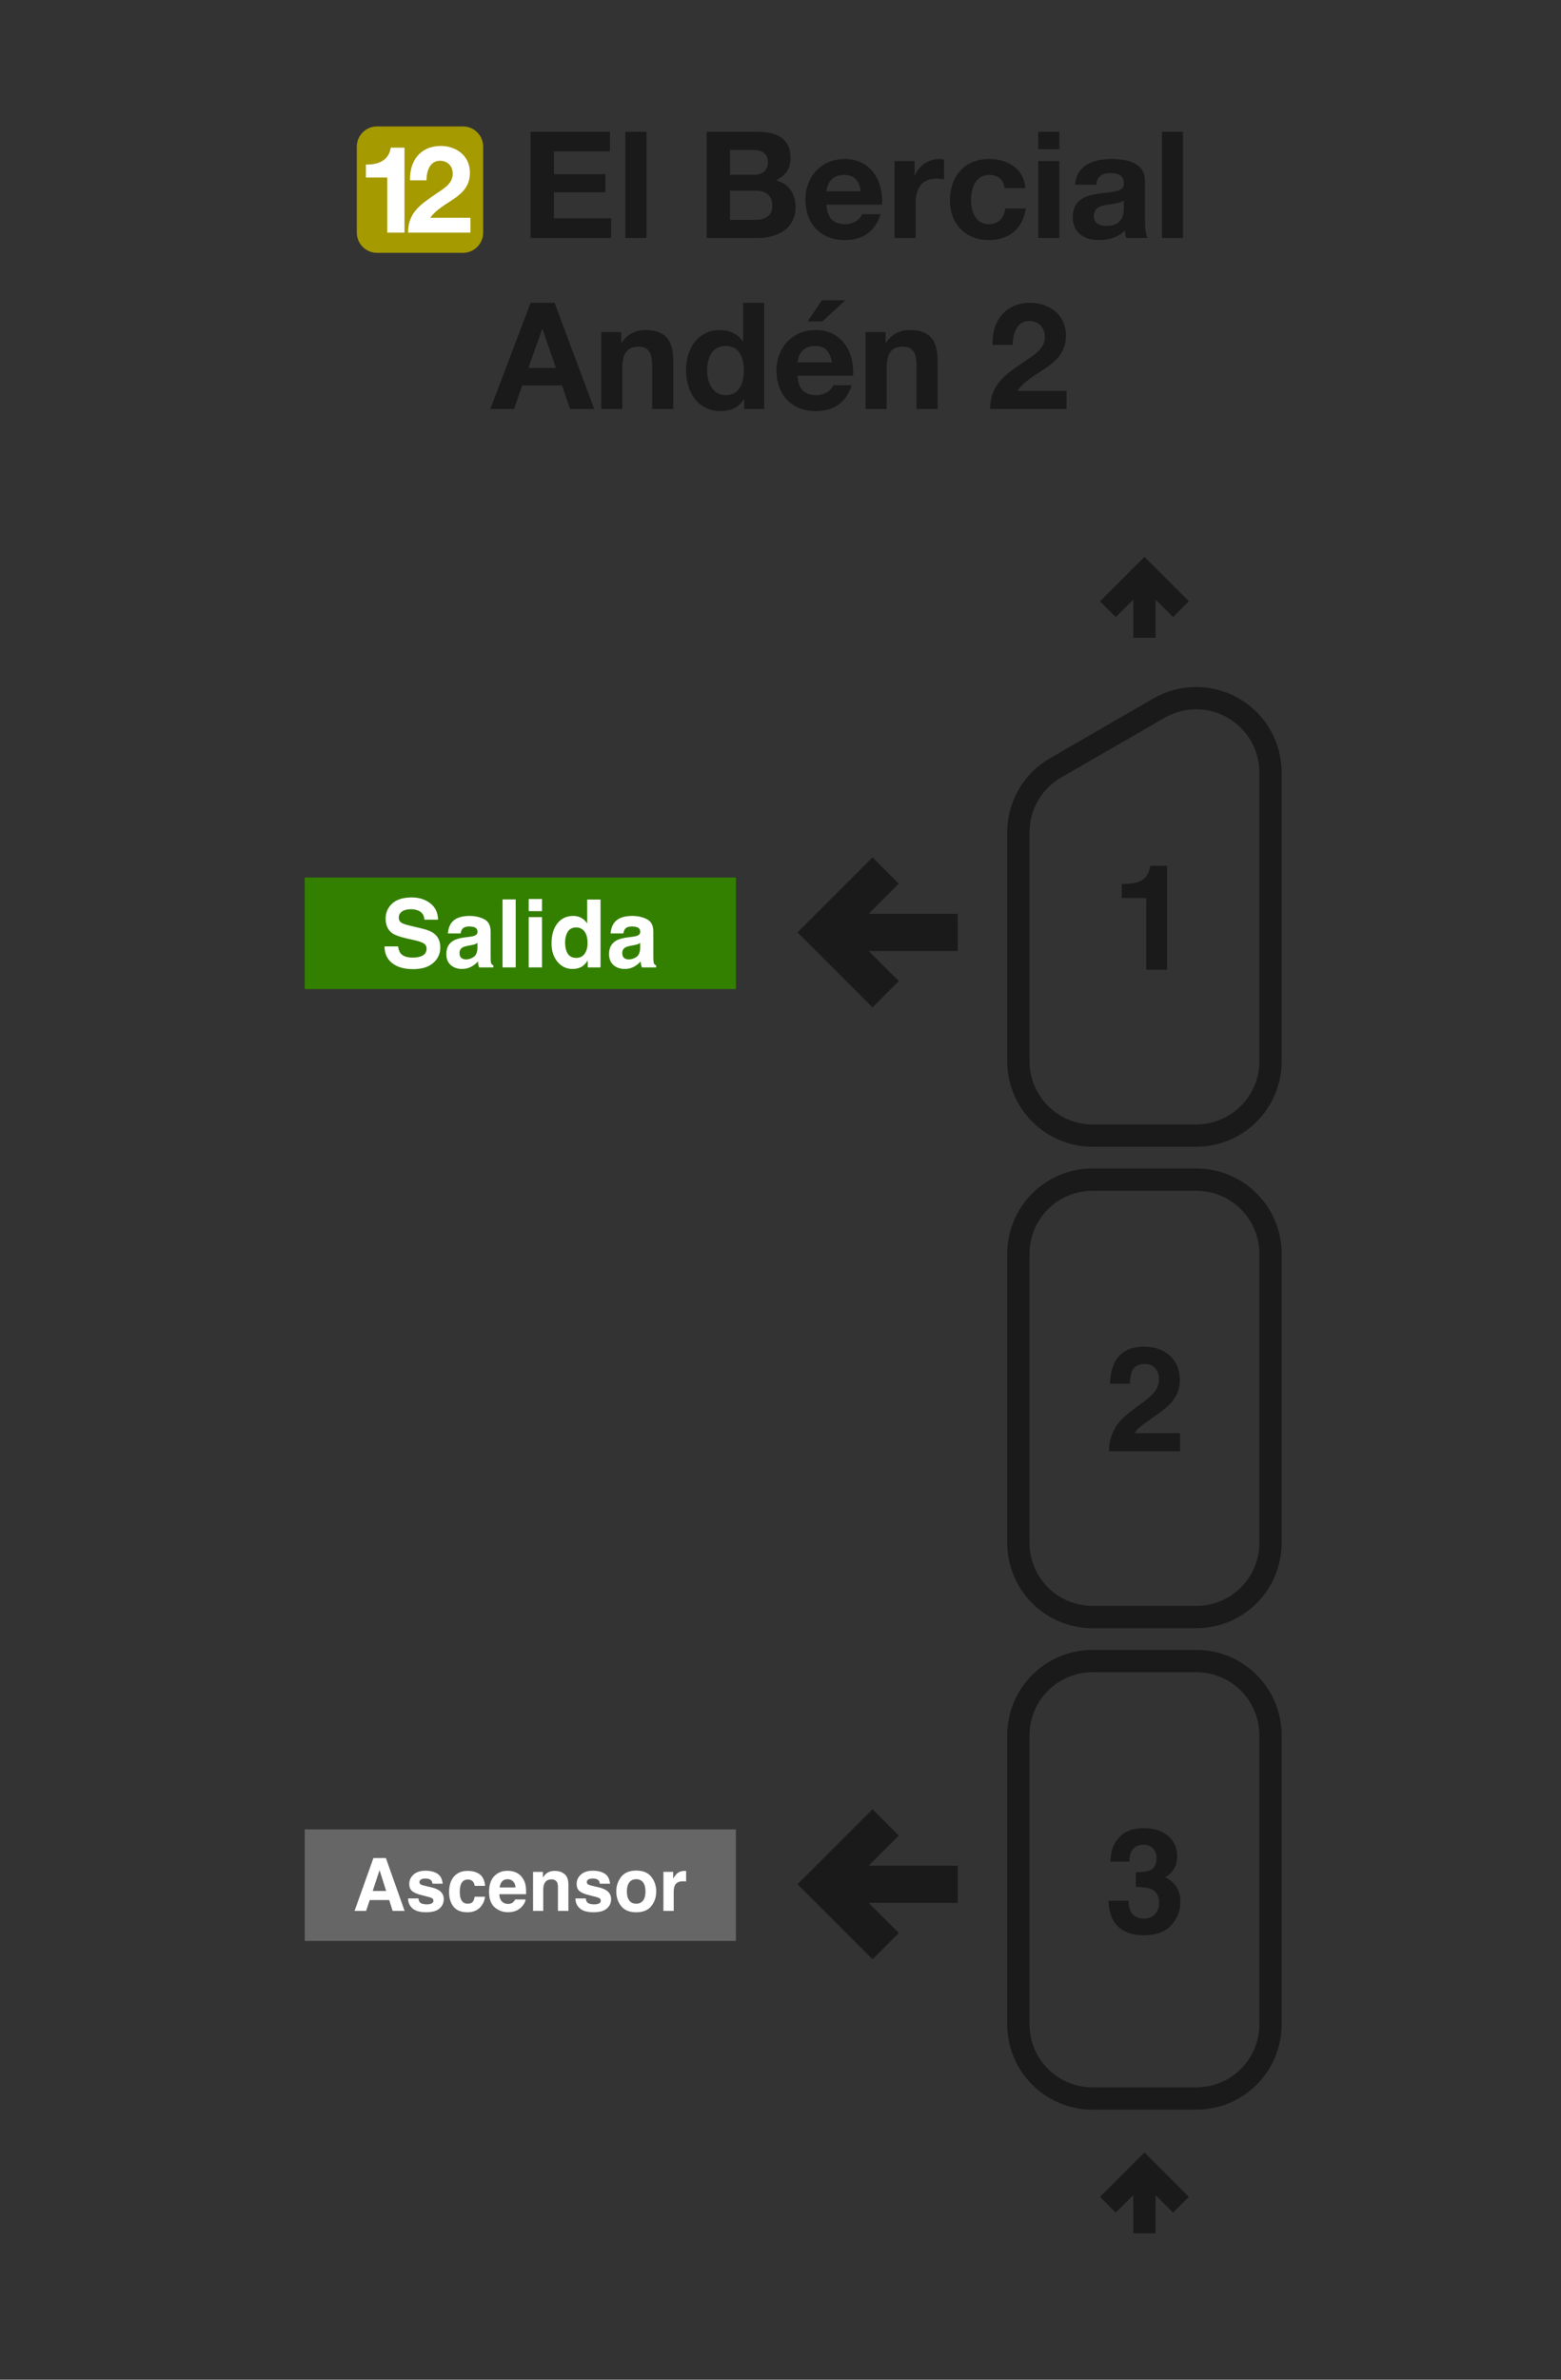 <svg width="210" height="320" viewBox="0 0 210 320" fill="none" xmlns="http://www.w3.org/2000/svg">
<rect x="0" y="0" width="210" height="320" fill="#333333" stroke="none"/>
<path d="M128.346 255.379H115.656L120.209 259.93L117.379 262.758L108 253.379L117.379 244L120.209 246.828L115.656 251.38H128.346V255.379Z" fill="#1A1A1A" stroke="#1A1A1A"/>
<path d="M128.346 127.379H115.656L120.209 131.93L117.379 134.758L108 125.379L117.379 116L120.209 118.828L115.656 123.38H128.346V127.379Z" fill="#1A1A1A" stroke="#1A1A1A"/>
<path fill-rule="evenodd" clip-rule="evenodd" d="M41 246H99V261H41V246Z" fill="#666666"/>
<path d="M50.143 254.277H51.947L51.06 251.479L50.143 254.277ZM50.235 249.854H51.913L54.431 256.963H52.82L52.362 255.502H49.743L49.251 256.963H47.698L50.235 249.854Z" fill="white"/>
<path d="M56.293 255.285C56.322 255.529 56.384 255.703 56.481 255.806C56.651 255.989 56.966 256.08 57.426 256.08C57.696 256.08 57.91 256.04 58.068 255.96C58.228 255.88 58.309 255.759 58.309 255.598C58.309 255.444 58.244 255.326 58.116 255.246C57.987 255.166 57.51 255.027 56.683 254.831C56.089 254.683 55.669 254.499 55.425 254.277C55.18 254.058 55.058 253.743 55.058 253.331C55.058 252.846 55.248 252.429 55.627 252.082C56.01 251.732 56.547 251.556 57.238 251.556C57.894 251.556 58.428 251.688 58.839 251.952C59.254 252.212 59.492 252.664 59.553 253.307H58.178C58.159 253.13 58.109 252.99 58.029 252.888C57.878 252.701 57.621 252.608 57.257 252.608C56.958 252.608 56.744 252.654 56.616 252.748C56.49 252.841 56.428 252.95 56.428 253.076C56.428 253.233 56.495 253.347 56.63 253.418C56.765 253.492 57.243 253.619 58.063 253.799C58.609 253.928 59.019 254.122 59.293 254.383C59.563 254.646 59.698 254.976 59.698 255.371C59.698 255.892 59.503 256.318 59.114 256.65C58.728 256.978 58.13 257.142 57.32 257.142C56.494 257.142 55.883 256.968 55.487 256.621C55.095 256.27 54.899 255.825 54.899 255.285H56.293Z" fill="white"/>
<path d="M63.855 253.592C63.83 253.395 63.764 253.219 63.658 253.061C63.503 252.849 63.264 252.743 62.939 252.743C62.476 252.743 62.159 252.973 61.989 253.432C61.899 253.677 61.854 254.002 61.854 254.407C61.854 254.793 61.899 255.103 61.989 255.338C62.153 255.775 62.462 255.993 62.915 255.993C63.236 255.993 63.465 255.907 63.6 255.733C63.735 255.559 63.817 255.334 63.846 255.058H65.249C65.217 255.476 65.066 255.871 64.796 256.244C64.365 256.846 63.727 257.146 62.881 257.146C62.035 257.146 61.413 256.895 61.014 256.394C60.616 255.892 60.416 255.241 60.416 254.44C60.416 253.537 60.637 252.834 61.077 252.333C61.518 251.831 62.125 251.58 62.9 251.58C63.559 251.58 64.098 251.728 64.516 252.024C64.937 252.32 65.186 252.842 65.264 253.592H63.855Z" fill="white"/>
<path d="M68.283 252.699C67.965 252.699 67.717 252.799 67.54 252.998C67.367 253.198 67.257 253.468 67.212 253.809H69.349C69.326 253.445 69.215 253.17 69.016 252.984C68.82 252.794 68.576 252.699 68.283 252.699ZM68.283 251.566C68.72 251.566 69.114 251.648 69.465 251.812C69.815 251.976 70.105 252.235 70.333 252.588C70.539 252.9 70.672 253.262 70.733 253.674C70.769 253.915 70.783 254.262 70.777 254.715H67.178C67.198 255.243 67.363 255.613 67.675 255.825C67.865 255.957 68.093 256.023 68.36 256.023C68.643 256.023 68.873 255.942 69.05 255.781C69.146 255.695 69.231 255.574 69.305 255.42H70.709C70.674 255.732 70.511 256.048 70.222 256.37C69.772 256.881 69.141 257.137 68.331 257.137C67.662 257.137 67.072 256.921 66.561 256.49C66.05 256.059 65.794 255.359 65.794 254.387C65.794 253.477 66.024 252.78 66.484 252.294C66.947 251.809 67.547 251.566 68.283 251.566H68.283Z" fill="white"/>
<path d="M74.616 251.58C75.159 251.58 75.603 251.723 75.947 252.01C76.294 252.293 76.468 252.764 76.468 253.423V256.963H75.059V253.765C75.059 253.489 75.023 253.276 74.949 253.129C74.814 252.858 74.556 252.723 74.177 252.723C73.711 252.723 73.391 252.921 73.217 253.317C73.127 253.526 73.082 253.793 73.082 254.117V256.963H71.712V251.715H73.039V252.482C73.216 252.212 73.383 252.018 73.54 251.899C73.823 251.686 74.182 251.58 74.616 251.58V251.58Z" fill="white"/>
<path d="M78.807 255.285C78.836 255.529 78.899 255.703 78.995 255.806C79.166 255.989 79.481 256.08 79.941 256.08C80.211 256.08 80.424 256.04 80.582 255.96C80.743 255.88 80.823 255.759 80.823 255.598C80.823 255.444 80.759 255.326 80.63 255.246C80.502 255.166 80.024 255.027 79.198 254.831C78.603 254.683 78.183 254.499 77.939 254.277C77.695 254.058 77.572 253.743 77.572 253.331C77.572 252.846 77.762 252.429 78.141 252.082C78.524 251.732 79.061 251.556 79.752 251.556C80.408 251.556 80.942 251.688 81.354 251.952C81.769 252.212 82.006 252.664 82.067 253.307H80.693C80.674 253.13 80.624 252.99 80.543 252.888C80.392 252.701 80.135 252.608 79.772 252.608C79.473 252.608 79.259 252.654 79.13 252.748C79.005 252.841 78.942 252.95 78.942 253.076C78.942 253.233 79.01 253.347 79.145 253.418C79.28 253.492 79.757 253.619 80.577 253.799C81.124 253.928 81.534 254.122 81.807 254.383C82.077 254.646 82.212 254.976 82.212 255.371C82.212 255.892 82.018 256.318 81.629 256.65C81.243 256.978 80.645 257.142 79.834 257.142C79.008 257.142 78.397 256.968 78.002 256.621C77.609 256.27 77.413 255.825 77.413 255.285H78.807Z" fill="white"/>
<path d="M85.588 255.994C85.99 255.994 86.299 255.851 86.514 255.564C86.73 255.278 86.838 254.872 86.838 254.344C86.838 253.817 86.73 253.412 86.514 253.129C86.299 252.843 85.99 252.699 85.588 252.699C85.186 252.699 84.876 252.843 84.657 253.129C84.442 253.412 84.334 253.817 84.334 254.344C84.334 254.872 84.442 255.278 84.657 255.564C84.876 255.851 85.186 255.994 85.588 255.994ZM88.28 254.344C88.28 255.116 88.058 255.777 87.614 256.326C87.17 256.873 86.497 257.146 85.593 257.146C84.69 257.146 84.016 256.873 83.572 256.326C83.129 255.777 82.907 255.116 82.907 254.344C82.907 253.585 83.129 252.928 83.572 252.372C84.016 251.815 84.69 251.537 85.593 251.537C86.497 251.537 87.17 251.815 87.614 252.372C88.058 252.928 88.28 253.585 88.28 254.344Z" fill="white"/>
<path d="M92.119 251.58C92.145 251.58 92.166 251.582 92.182 251.585C92.201 251.585 92.241 251.587 92.302 251.59V252.999C92.215 252.989 92.138 252.983 92.071 252.979C92.003 252.976 91.948 252.974 91.907 252.974C91.354 252.974 90.982 253.154 90.793 253.515C90.686 253.717 90.633 254.029 90.633 254.45V256.963H89.249V251.706H90.561V252.622C90.773 252.272 90.958 252.032 91.116 251.904C91.373 251.688 91.707 251.58 92.119 251.58V251.58Z" fill="white"/>
<path fill-rule="evenodd" clip-rule="evenodd" d="M41 118H99V133H41V118Z" fill="#338000"/>
<path d="M53.554 127.264C53.612 127.682 53.726 127.994 53.895 128.201C54.205 128.577 54.737 128.765 55.49 128.765C55.941 128.765 56.307 128.715 56.588 128.616C57.122 128.426 57.389 128.073 57.389 127.556C57.389 127.254 57.256 127.02 56.991 126.855C56.727 126.694 56.311 126.551 55.744 126.427L54.776 126.21C53.825 125.995 53.167 125.762 52.803 125.509C52.187 125.088 51.879 124.428 51.879 123.531C51.879 122.713 52.176 122.033 52.772 121.491C53.368 120.95 54.243 120.679 55.397 120.679C56.361 120.679 57.182 120.935 57.86 121.448C58.543 121.956 58.901 122.696 58.934 123.668H57.097C57.064 123.118 56.824 122.727 56.377 122.496C56.079 122.343 55.709 122.266 55.267 122.266C54.774 122.266 54.381 122.365 54.087 122.564C53.794 122.762 53.647 123.039 53.647 123.395C53.647 123.721 53.792 123.965 54.081 124.127C54.267 124.234 54.665 124.36 55.273 124.505L56.849 124.883C57.539 125.048 58.061 125.27 58.412 125.547C58.958 125.977 59.231 126.599 59.231 127.413C59.231 128.248 58.911 128.943 58.27 129.497C57.633 130.047 56.731 130.322 55.564 130.322C54.373 130.322 53.436 130.051 52.754 129.509C52.071 128.963 51.73 128.215 51.73 127.264H53.554Z" fill="white"/>
<path d="M64.233 126.799C64.121 126.869 64.007 126.927 63.891 126.973C63.779 127.014 63.624 127.053 63.426 127.091L63.029 127.165C62.656 127.231 62.39 127.312 62.228 127.407C61.955 127.568 61.819 127.818 61.819 128.157C61.819 128.459 61.901 128.678 62.067 128.815C62.237 128.947 62.441 129.013 62.681 129.013C63.062 129.013 63.411 128.901 63.73 128.678C64.053 128.455 64.22 128.048 64.233 127.456V126.799ZM63.159 125.974C63.486 125.933 63.72 125.881 63.86 125.819C64.112 125.712 64.239 125.544 64.239 125.317C64.239 125.04 64.141 124.85 63.947 124.747C63.757 124.639 63.475 124.585 63.103 124.585C62.685 124.585 62.39 124.689 62.216 124.895C62.092 125.048 62.009 125.255 61.968 125.516H60.261C60.299 124.924 60.464 124.439 60.758 124.058C61.225 123.463 62.028 123.165 63.165 123.165C63.906 123.165 64.563 123.312 65.138 123.606C65.713 123.899 66.001 124.453 66.001 125.267V128.368C66.001 128.583 66.005 128.843 66.013 129.149C66.026 129.381 66.061 129.538 66.119 129.621C66.177 129.703 66.263 129.772 66.379 129.825V130.086H64.456C64.402 129.949 64.365 129.821 64.344 129.701C64.323 129.581 64.307 129.445 64.294 129.292C64.05 129.557 63.769 129.782 63.451 129.968C63.07 130.187 62.64 130.297 62.16 130.297C61.548 130.297 61.041 130.123 60.64 129.776C60.243 129.424 60.044 128.928 60.044 128.287C60.044 127.457 60.365 126.855 61.006 126.483C61.358 126.28 61.875 126.136 62.557 126.049L63.159 125.974Z" fill="white"/>
<path d="M69.376 130.086H67.608V120.945H69.376V130.086Z" fill="white"/>
<path d="M72.919 122.521H71.126V120.89H72.919V122.521ZM71.126 123.327H72.919V130.086H71.126V123.327Z" fill="white"/>
<path d="M77.126 123.165C77.536 123.165 77.9 123.256 78.218 123.438C78.537 123.616 78.795 123.864 78.994 124.182V120.958H80.787V130.086H79.068V129.149C78.816 129.551 78.529 129.842 78.206 130.024C77.883 130.206 77.482 130.297 77.002 130.297C76.212 130.297 75.546 129.978 75.004 129.342C74.466 128.701 74.198 127.88 74.198 126.88C74.198 125.726 74.462 124.819 74.992 124.158C75.525 123.496 76.237 123.165 77.126 123.165V123.165ZM77.511 128.808C78.011 128.808 78.392 128.622 78.653 128.25C78.913 127.878 79.044 127.397 79.044 126.805C79.044 125.979 78.835 125.387 78.417 125.032C78.16 124.817 77.863 124.709 77.523 124.709C77.006 124.709 76.626 124.906 76.382 125.299C76.142 125.687 76.022 126.171 76.022 126.75C76.022 127.374 76.144 127.874 76.388 128.25C76.636 128.622 77.01 128.808 77.511 128.808V128.808Z" fill="white"/>
<path d="M86.123 126.799C86.012 126.869 85.898 126.927 85.782 126.973C85.671 127.014 85.515 127.053 85.317 127.091L84.92 127.165C84.547 127.231 84.281 127.312 84.119 127.407C83.846 127.568 83.71 127.818 83.71 128.157C83.71 128.459 83.792 128.678 83.958 128.815C84.127 128.947 84.332 129.013 84.572 129.013C84.953 129.013 85.302 128.901 85.621 128.678C85.944 128.455 86.111 128.048 86.123 127.456V126.799ZM85.05 125.974C85.377 125.933 85.611 125.881 85.751 125.819C86.004 125.712 86.13 125.544 86.13 125.317C86.13 125.04 86.032 124.85 85.838 124.747C85.648 124.639 85.366 124.585 84.994 124.585C84.576 124.585 84.281 124.689 84.107 124.895C83.983 125.048 83.9 125.255 83.859 125.516H82.152C82.189 124.924 82.355 124.439 82.649 124.058C83.116 123.463 83.919 123.165 85.056 123.165C85.797 123.165 86.454 123.312 87.029 123.606C87.604 123.899 87.892 124.453 87.892 125.267V128.368C87.892 128.583 87.896 128.843 87.904 129.149C87.917 129.381 87.952 129.538 88.01 129.621C88.068 129.703 88.154 129.772 88.27 129.825V130.086H86.347C86.293 129.949 86.256 129.821 86.235 129.701C86.214 129.581 86.198 129.445 86.185 129.292C85.941 129.557 85.66 129.782 85.342 129.968C84.961 130.187 84.531 130.297 84.051 130.297C83.439 130.297 82.932 130.123 82.531 129.776C82.134 129.424 81.935 128.928 81.935 128.287C81.935 127.457 82.256 126.855 82.897 126.483C83.249 126.28 83.766 126.136 84.448 126.049L85.05 125.974Z" fill="white"/>
<path fill-rule="evenodd" clip-rule="evenodd" d="M137 272.19V233.365C137 227.825 141.46 223.365 147 223.365H160.92C166.46 223.365 170.92 227.825 170.92 233.365V272.19C170.92 277.73 166.46 282.19 160.92 282.19H147C141.46 282.19 137 277.73 137 272.19V272.19Z" stroke="#1A1A1A" stroke-width="3"/>
<path fill-rule="evenodd" clip-rule="evenodd" d="M137 207.449V168.623C137 163.083 141.46 158.623 147 158.623H160.92C166.46 158.623 170.92 163.083 170.92 168.623V207.449C170.92 212.989 166.46 217.449 160.92 217.449H147C141.46 217.449 137 212.989 137 207.449V207.449Z" stroke="#1A1A1A" stroke-width="3"/>
<path d="M170.92 142.708V103.881M137 142.707V111.918M160.92 152.708H147M147 152.707C144.348 152.707 141.804 151.654 139.929 149.778C138.054 147.903 137 145.359 137 142.707M160.92 152.708C163.572 152.708 166.116 151.655 167.991 149.779C169.867 147.904 170.92 145.36 170.92 142.708M155.92 95.221L142 103.258M142 103.258C140.48 104.135 139.217 105.398 138.34 106.918C137.462 108.438 137 110.163 137 111.918M155.92 95.221C157.44 94.343 159.165 93.881 160.92 93.881C162.676 93.881 164.4 94.343 165.92 95.221C167.44 96.099 168.703 97.361 169.58 98.881C170.458 100.401 170.92 102.126 170.92 103.881" stroke="#1A1A1A" stroke-width="3" stroke-linejoin="round"/>
<path d="M149.042 81.918L153.96 77L158.878 81.918M153.96 85.759V77" stroke="#1A1A1A" stroke-width="3"/>
<path d="M150.907 120.758V118.887C151.775 118.848 152.383 118.79 152.73 118.713C153.283 118.591 153.733 118.346 154.081 117.98C154.319 117.729 154.499 117.395 154.621 116.977C154.692 116.726 154.727 116.539 154.727 116.417H157.013V130.404H154.196V120.758H150.907Z" fill="#1A1A1A"/>
<path d="M149.171 195.146C149.197 194.142 149.412 193.226 149.817 192.397C150.209 191.464 151.135 190.477 152.595 189.435C153.862 188.528 154.682 187.879 155.055 187.487C155.627 186.876 155.914 186.207 155.914 185.48C155.914 184.888 155.75 184.397 155.422 184.004C155.094 183.612 154.624 183.416 154.013 183.416C153.177 183.416 152.608 183.728 152.306 184.352C152.132 184.712 152.029 185.284 151.997 186.069H149.325C149.37 184.879 149.586 183.917 149.971 183.184C150.705 181.789 152.007 181.091 153.878 181.091C155.357 181.091 156.534 181.503 157.409 182.326C158.283 183.143 158.721 184.226 158.721 185.577C158.721 186.612 158.412 187.532 157.795 188.335C157.389 188.869 156.724 189.464 155.798 190.12L154.698 190.901C154.01 191.39 153.537 191.744 153.28 191.962C153.029 192.181 152.817 192.435 152.643 192.724H158.75V195.146H149.171Z" fill="#1A1A1A"/>
<path d="M151.823 255.594C151.823 256.154 151.913 256.617 152.094 256.983C152.428 257.659 153.036 257.996 153.917 257.996C154.457 257.996 154.926 257.813 155.325 257.446C155.73 257.073 155.933 256.54 155.933 255.845C155.933 254.926 155.56 254.311 154.814 254.003C154.389 253.829 153.721 253.742 152.807 253.742V251.774C153.701 251.762 154.325 251.675 154.679 251.514C155.29 251.244 155.595 250.697 155.595 249.874C155.595 249.34 155.438 248.906 155.122 248.572C154.814 248.237 154.377 248.07 153.811 248.07C153.161 248.07 152.682 248.276 152.373 248.688C152.071 249.099 151.926 249.649 151.939 250.337H149.373C149.399 249.643 149.518 248.983 149.73 248.36C149.955 247.813 150.309 247.308 150.791 246.845C151.151 246.517 151.579 246.266 152.074 246.093C152.569 245.919 153.177 245.832 153.897 245.832C155.235 245.832 156.312 246.18 157.129 246.874C157.952 247.562 158.364 248.488 158.364 249.652C158.364 250.475 158.119 251.17 157.631 251.736C157.322 252.089 157 252.331 156.666 252.459C156.917 252.459 157.277 252.675 157.746 253.106C158.447 253.755 158.798 254.643 158.798 255.768C158.798 256.951 158.386 257.993 157.563 258.893C156.746 259.787 155.534 260.234 153.926 260.234C151.946 260.234 150.569 259.588 149.798 258.295C149.393 257.607 149.168 256.707 149.122 255.594H151.823Z" fill="#1A1A1A"/>
<path d="M149.042 296.477L153.96 291.559L158.878 296.477M153.96 300.318V291.559" stroke="#1A1A1A" stroke-width="3"/>
<path d="M72.944 44.24H72.984L74.784 49.48H71.084L72.944 44.24ZM65.963 55H69.144L70.263 51.82H75.603L76.683 55H79.944L74.603 40.72H71.383L65.963 55ZM80.875 55H83.715V49.58C83.715 47.48 84.375 46.62 85.915 46.62C87.255 46.62 87.735 47.46 87.735 49.16V55H90.575V48.64C90.575 46.08 89.815 44.38 86.795 44.38C85.595 44.38 84.355 44.92 83.635 46.1H83.575V44.66H80.875V55ZM100.07 49.8C100.07 51.5 99.49 53.14 97.63 53.14C95.87 53.14 95.13 51.44 95.13 49.82C95.13 48.14 95.77 46.52 97.63 46.52C99.47 46.52 100.07 48.12 100.07 49.8ZM100.11 55H102.81V40.72H99.97V45.92H99.93C99.29 44.9 98.09 44.38 96.87 44.38C93.83 44.38 92.29 46.96 92.29 49.74C92.29 52.62 93.81 55.28 96.93 55.28C98.27 55.28 99.41 54.8 100.07 53.68H100.11V55ZM107.297 48.72C107.357 47.92 107.817 46.52 109.657 46.52C111.037 46.52 111.657 47.28 111.917 48.72H107.297ZM114.757 50.52C114.977 47.34 113.257 44.38 109.737 44.38C106.597 44.38 104.457 46.74 104.457 49.84C104.457 53.04 106.477 55.28 109.737 55.28C112.077 55.28 113.777 54.26 114.577 51.8H112.077C111.897 52.44 110.977 53.14 109.837 53.14C108.237 53.14 107.377 52.34 107.297 50.52H114.757ZM113.717 40.38H110.577L108.657 43.22H110.637L113.717 40.38ZM116.441 55H119.281V49.58C119.281 47.48 119.941 46.62 121.481 46.62C122.821 46.62 123.301 47.46 123.301 49.16V55H126.141V48.64C126.141 46.08 125.381 44.38 122.361 44.38C121.161 44.38 119.921 44.92 119.201 46.1H119.141V44.66H116.441V55ZM136.243 46.38C136.243 44.9 136.783 43.16 138.463 43.16C139.683 43.16 140.563 43.98 140.563 45.32C140.563 47.04 138.843 47.88 137.623 48.74C135.203 50.4 133.203 51.74 133.203 55H143.483V52.56H136.863C138.903 49.68 143.403 49.34 143.403 45.1C143.403 42.36 141.163 40.72 138.603 40.72C135.243 40.72 133.423 43.18 133.523 46.38H136.243Z" fill="#1A1A1A"/>
<path d="M71.38 32H82.22V29.36H74.52V25.86H81.44V23.42H74.52V20.36H82.06V17.72H71.38V32ZM84.129 32H86.969V17.72H84.129V32ZM98.211 20.16H101.151C102.271 20.16 103.311 20.46 103.311 21.8C103.311 23 102.511 23.5 101.391 23.5H98.211V20.16ZM95.071 32H101.991C104.571 32 107.031 30.76 107.031 27.86C107.031 26.08 106.171 24.74 104.411 24.24C105.671 23.62 106.351 22.68 106.351 21.26C106.351 18.6 104.511 17.72 101.791 17.72H95.071V32ZM98.211 25.64H101.631C102.991 25.64 103.891 26.22 103.891 27.68C103.891 29.16 102.791 29.56 101.571 29.56H98.211V25.64ZM111.193 25.72C111.253 24.92 111.713 23.52 113.553 23.52C114.933 23.52 115.553 24.28 115.813 25.72H111.193ZM118.653 27.52C118.873 24.34 117.153 21.38 113.633 21.38C110.493 21.38 108.353 23.74 108.353 26.84C108.353 30.04 110.373 32.28 113.633 32.28C115.973 32.28 117.673 31.26 118.473 28.8H115.973C115.793 29.44 114.873 30.14 113.733 30.14C112.133 30.14 111.273 29.34 111.193 27.52H118.653ZM120.338 32H123.178V27.34C123.178 25.5 123.878 24.02 125.978 24.02C126.318 24.02 126.738 24.06 126.998 24.12V21.48C126.798 21.42 126.598 21.38 126.378 21.38C124.958 21.38 123.618 22.28 123.078 23.58H123.038V21.66H120.338V32ZM137.931 25.3C137.771 22.66 135.511 21.38 133.071 21.38C129.711 21.38 127.791 23.76 127.791 26.98C127.791 30.08 129.891 32.28 133.011 32.28C135.751 32.28 137.611 30.78 137.991 28.04H135.251C135.071 29.32 134.331 30.14 132.991 30.14C131.211 30.14 130.631 28.38 130.631 26.88C130.631 25.36 131.231 23.52 133.051 23.52C134.271 23.52 134.971 24.12 135.151 25.3H137.931ZM142.516 17.72H139.676V20.06H142.516V17.72ZM139.676 32H142.516V21.66H139.676V32ZM147.472 24.84C147.572 23.72 148.252 23.28 149.352 23.28C150.352 23.28 151.192 23.48 151.192 24.68C151.312 27 144.352 24.48 144.312 29.18C144.312 31.3 145.852 32.28 147.832 32.28C149.112 32.28 150.412 31.94 151.312 31C151.332 31.34 151.412 31.68 151.512 32H154.392C154.132 31.58 154.032 30.64 154.032 29.7V24.32C154.032 21.84 151.552 21.38 149.492 21.38C147.172 21.38 144.792 22.2 144.632 24.84H147.472ZM151.192 28C151.192 28.64 151.112 30.38 148.892 30.38C147.972 30.38 147.152 30.1 147.152 29.06C147.152 28.02 147.952 27.7 148.832 27.54C149.712 27.38 150.712 27.36 151.192 26.94V28ZM156.316 32H159.156V17.72H156.316V32Z" fill="#1A1A1A"/>
<path d="M48 19.72C48 18.218 49.218 17 50.72 17H62.28C63.782 17 65 18.218 65 19.72V31.28C65 32.782 63.782 34 62.28 34H50.72C49.218 34 48 32.782 48 31.28V19.72Z" fill="#A59A00"/>
<path d="M54.414 19.856H52.57C52.309 21.602 50.84 22.173 49.224 22.124V23.871H52.096V31.28H54.414V19.856Z" fill="white"/>
<path d="M57.379 24.246C57.379 23.038 57.819 21.619 59.19 21.619C60.186 21.619 60.904 22.288 60.904 23.381C60.904 24.785 59.5 25.47 58.505 26.172C56.53 27.526 54.898 28.62 54.898 31.28H63.286V29.289H57.884C59.549 26.939 63.221 26.661 63.221 23.201C63.221 20.966 61.393 19.627 59.304 19.627C56.562 19.627 55.077 21.635 55.159 24.246H57.379Z" fill="white"/>
</svg>
